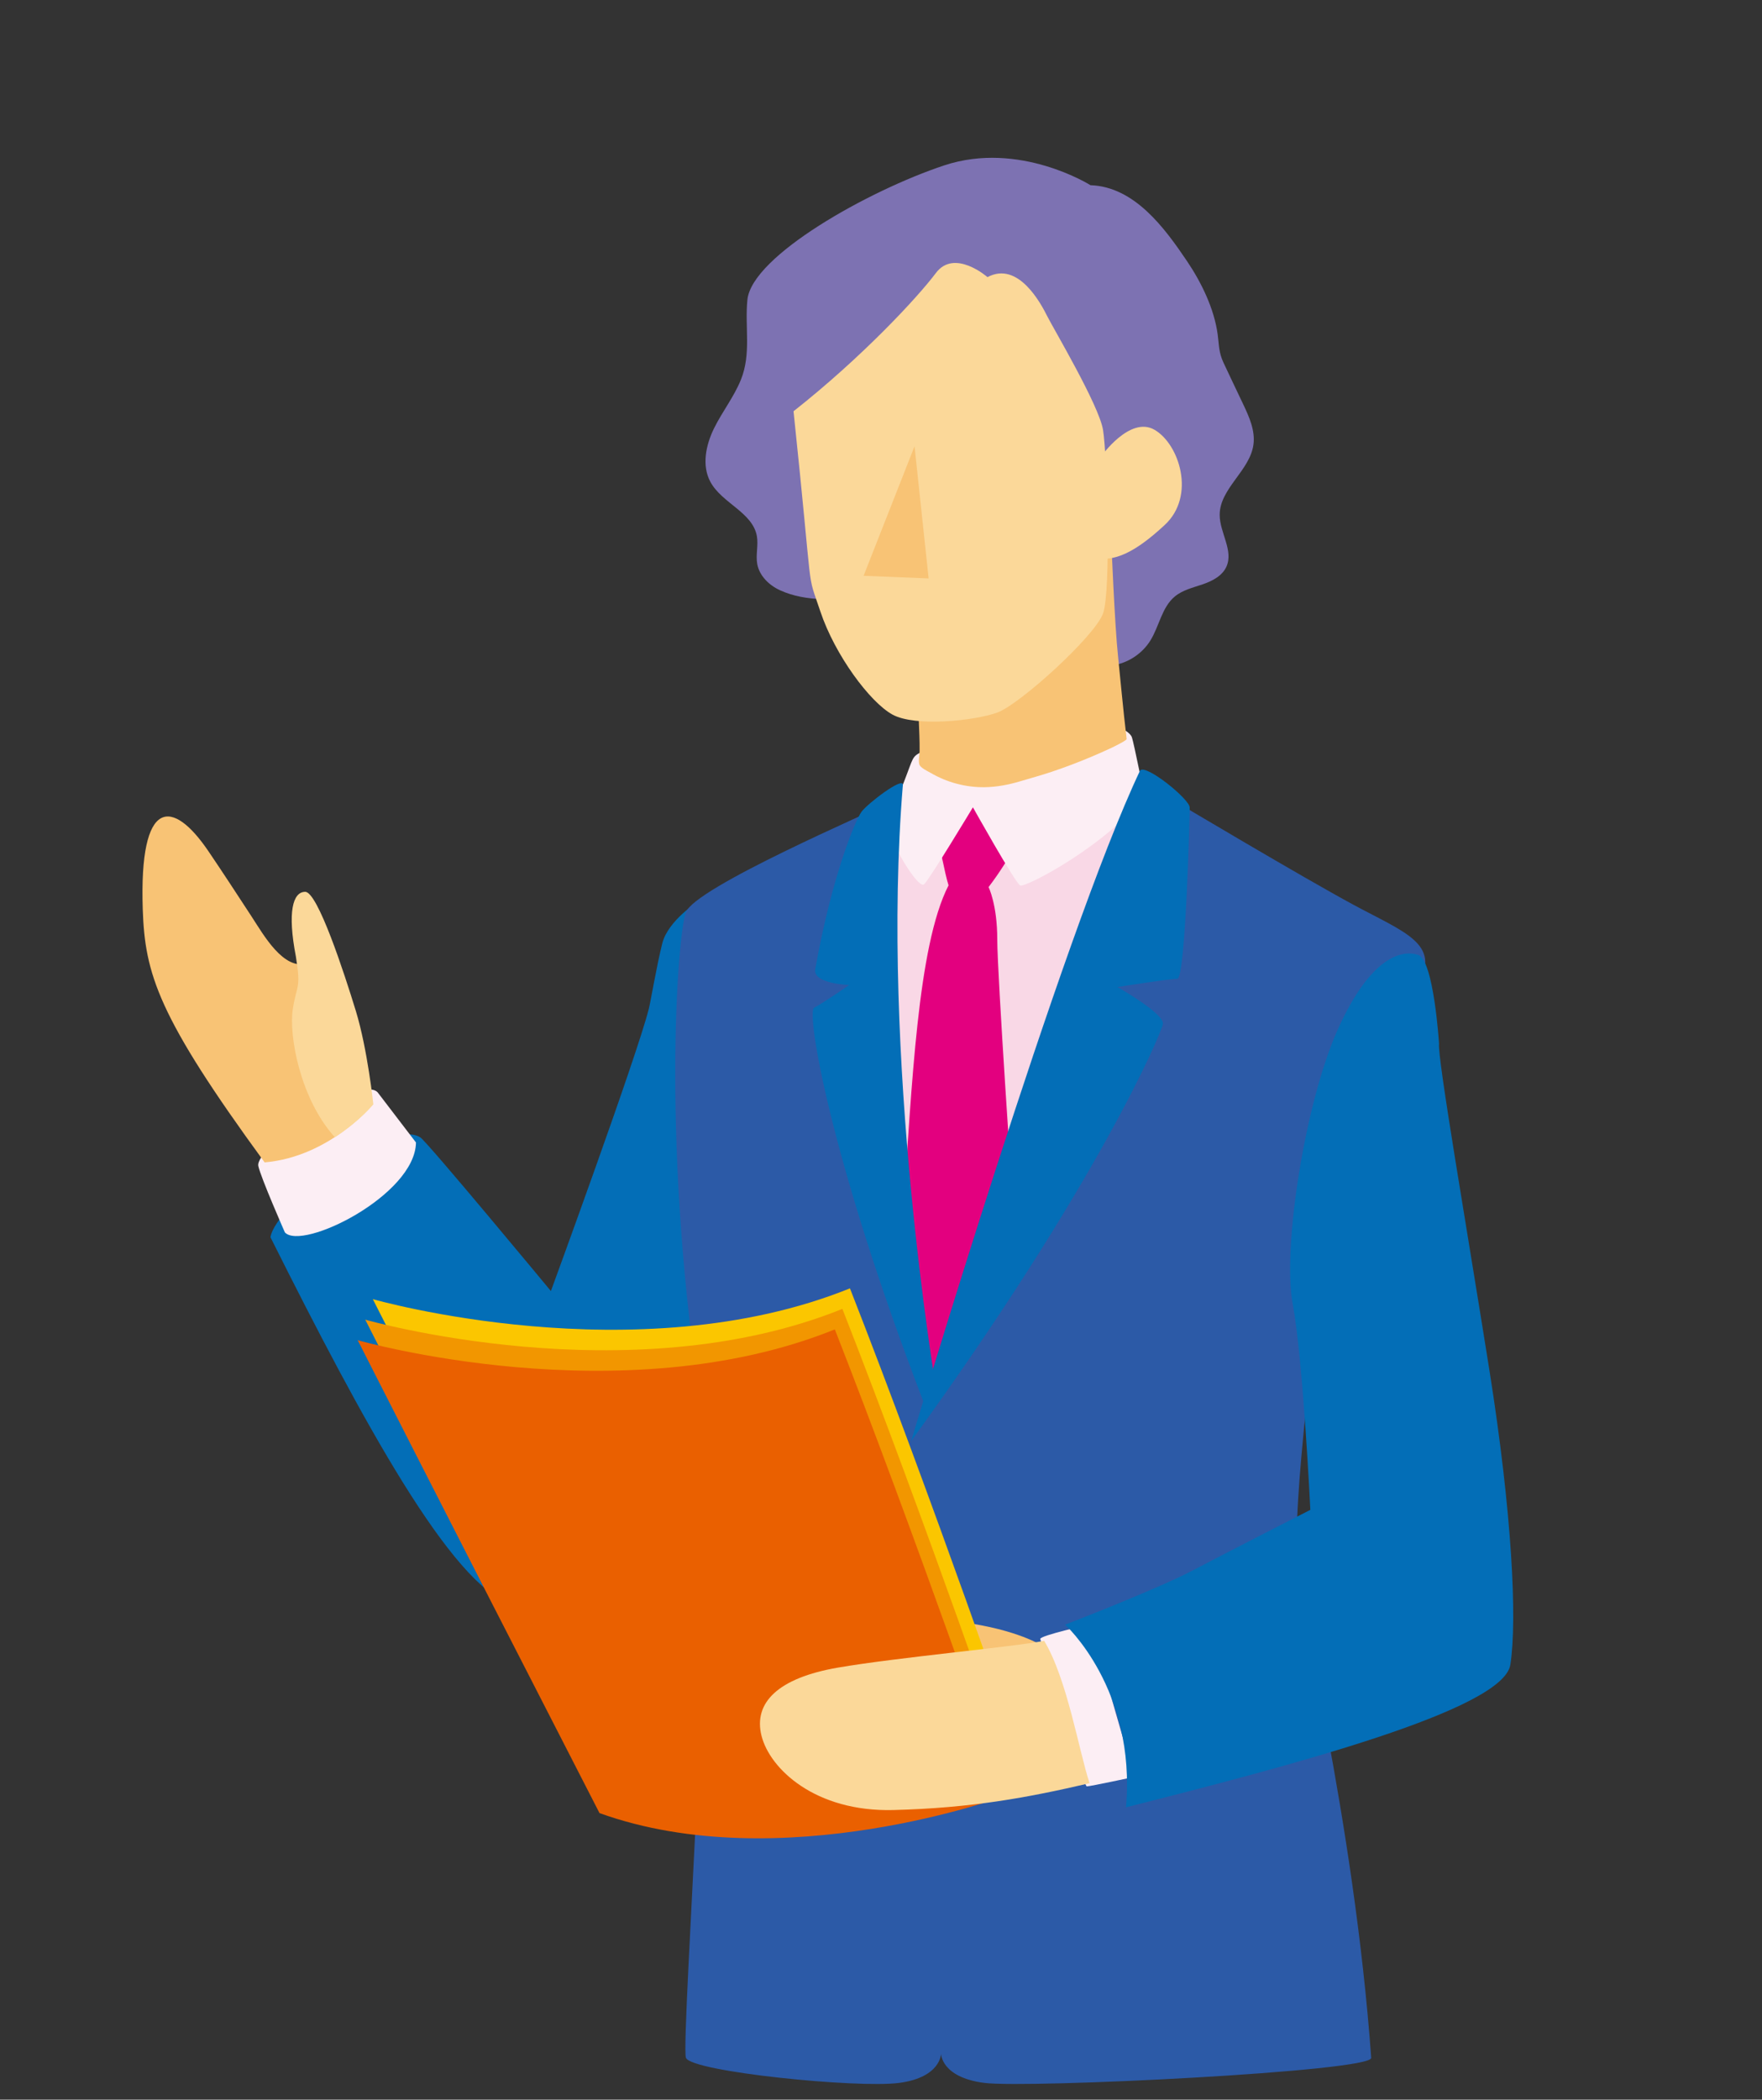 <?xml version="1.0" encoding="utf-8"?>
<!-- Generator: Adobe Illustrator 16.0.4, SVG Export Plug-In . SVG Version: 6.00 Build 0)  -->
<!DOCTYPE svg PUBLIC "-//W3C//DTD SVG 1.1//EN" "http://www.w3.org/Graphics/SVG/1.1/DTD/svg11.dtd">
<svg version="1.1" id="レイヤー_1" xmlns="http://www.w3.org/2000/svg" xmlns:xlink="http://www.w3.org/1999/xlink" x="0px"
	 y="0px" width="167.297px" height="199.322px" viewBox="0 0 167.297 199.322" enable-background="new 0 0 167.297 199.322"
	 xml:space="preserve">
<rect x="0" y="0" width="167.297" height="199.322" fill="#333333" stroke="none"/>
<g>
	<g>
		<path fill="#036EB7" d="M66.347,85.538c0,0-2.917,1.824-3.465,4.013c-0.547,2.188-1.094,5.471-1.276,6.2
			c-1.127,4.511-9.3,26.808-9.3,26.808s-11.745-14.18-12.401-14.589c-3.119-1.948-13.781,6.499-14.225,9.482
			c8.936,17.872,17.143,32.826,22.796,34.832s14.225,3.465,17.324-2.188c3.101-5.653,6.931-18.054,6.931-18.054L66.347,85.538z"/>
		<path fill="#2C5AA7" d="M111.822,76.223c0,0,11.765,7.006,16.655,9.649s8.327,3.701,6.212,7.534s-9.781,30.666-10.442,37.672
			c-0.66,7.006-1.189,11.23-1.189,17.977c0,2.036,5.483,23.504,7.135,46.293c0.094,1.305-32.648,2.908-36.746,2.379
			c-4.098-0.528-4.098-2.775-4.098-2.775s0,2.247-3.966,2.775c-3.966,0.529-19.726-1.057-20.255-2.379
			c-0.528-1.321,3.109-51.104,1.588-60.771c-3.999-25.399-2.407-45.557-1.614-47.937c0.794-2.379,17.773-9.625,19.228-10.418
			S111.822,76.223,111.822,76.223z"/>
		<polygon fill="#F9D8E6" points="83.668,79.792 92.541,75.953 108.782,77.148 99.794,109.269 89.087,118.521 83.271,110.854 		"/>
		<path fill="#F8C375" d="M98.688,156.082c0,0-2.699-1.636-8.426-2.209c-5.727-0.572-2.046,5.072-2.046,5.072l9.49-0.409
			L98.688,156.082z"/>
		<path fill="#FCEEF4" d="M107.688,168.681c0,0-4.172,0.899-4.499,0.899c-0.328,0-4.336-13.662-4.418-13.989
			s4.745-1.391,4.745-1.391L107.688,168.681z"/>
		<path fill="#E3007F" d="M89.073,79.586c0,0,0.66,3.469,0.99,4.459c-2.973,5.78-3.468,19.321-4.293,30.386
			c1.651,14.367,3.091,17.275,3.091,17.275l7.312-17.605c0,0-1.486-21.634-1.486-24.937s-0.825-4.954-0.825-4.954
			s2.807-3.633,2.477-4.624c-0.33-0.99-3.798-3.633-3.798-3.633L89.073,79.586z"/>
		<path fill="#FCEEF4" d="M108.647,75.48c0,0-0.979-4.898-1.175-5.486c-0.196-0.587-2.206-2.619-14.506-1.357
			c-1.764,0-4.372,2.271-5.781,2.909c-0.671,0.402-0.541,0.7-1.749,3.666c-0.604,4.998-0.549,4.613-0.329,5.272
			s2.142,3.899,2.636,3.46s4.633-7.305,4.633-7.305s3.99,7.14,4.484,7.415C97.354,84.329,105.497,79.977,108.647,75.48z"/>
		<path fill="#036EB7" d="M88.861,131.706c0,0-5.29-31.346-3.135-57.205c0-0.784-3.33,1.763-3.918,2.546
			c-0.588,0.784-2.841,6.172-4.408,14.987c-0.196,1.371,3.232,1.47,3.232,1.47s-2.547,1.763-3.33,2.154
			c-0.784,0.393,1.567,14.498,10.383,37.419C88.47,132.098,88.861,131.706,88.861,131.706z"/>
		<path fill="#FBC600" d="M96.894,166.58c0,0-21.523,9.839-38.538,1.64c-15.579-30.339-22.958-44.893-22.958-44.893
			s25.008,7.175,45.302-1.025C88.489,142.186,96.894,166.58,96.894,166.58z"/>
		<path fill="#F29600" d="M96.176,168.527c0,0-21.523,9.839-38.538,1.64C42.06,139.828,34.68,125.274,34.68,125.274
			s25.009,7.175,45.302-1.024C87.771,144.134,96.176,168.527,96.176,168.527z"/>
		<path fill="#EA6000" d="M95.458,170.475c0,0-21.29,7.857-38.537,1.64c-15.579-30.338-22.959-44.893-22.959-44.893
			s25.009,7.175,45.303-1.024C87.054,146.081,95.458,170.475,95.458,170.475z"/>
		<path fill="#FBD899" d="M79.55,158.307c-5.682,0.98-8.032,3.331-7.248,6.466c0.783,3.134,5.093,7.248,12.537,7.053
			c7.445-0.196,12.734-1.176,18.611-2.547c-1.008-3.052-2.127-9.905-4.31-13.518C96.202,156.348,85.231,157.328,79.55,158.307z"/>
		<path fill="#036EB7" d="M86.511,136.799c0,0,14.301-47.997,21.745-63.67c0.588-0.588,4.702,2.743,4.702,3.526
			c0,0.784-0.392,16.261-1.176,16.261c-0.783,0-5.682,0.783-5.682,0.783s4.507,2.547,4.311,3.526S104.142,112.507,86.511,136.799z"
			/>
		<path fill="#036EB7" d="M136.633,99.072c0,0-0.496-7.926-1.981-8.422c-1.486-0.495-4.462,0.063-7.6,6.999
			c-3.137,6.936-5.308,20.834-4.316,26.118c0.99,5.285,1.677,19.562,1.677,19.562s-7.761,3.964-11.229,5.78
			c-3.468,1.816-12.055,5.119-12.055,5.119s6.771,6.11,5.78,17.34c15.688-3.964,35.834-9.248,36.495-13.542
			c0.66-4.293,0.165-14.366-1.982-27.908C139.274,116.577,136.468,100.394,136.633,99.072z"/>
		<path fill="#FCEEF4" d="M39.496,108.456l-3.637-4.757c-1.607-1.749-11.71,5.225-11.331,6.994c0.236,1.104,2.519,6.295,2.519,6.295
			C28.676,118.771,39.42,113.465,39.496,108.456z"/>
		<path fill="#7D72B2" d="M103.54,17.582c0,0-6.734-4.254-13.889-1.882c-7.155,2.372-18.267,8.59-18.688,12.762
			c-0.26,2.576,0.387,5.103-0.619,7.592c-0.66,1.633-1.78,3.039-2.555,4.621s-1.175,3.523-0.337,5.073
			c1.096,2.026,4.015,2.887,4.412,5.155c0.151,0.865-0.123,1.765,0.032,2.63c0.203,1.134,1.131,2.031,2.181,2.508
			c2.557,1.16,5.383,0.809,8.081,0.809c1.854,0,3.629-0.098,5.482,0.143c1.695,0.221,3.347,0.679,5.035,0.899
			c1.543,0.202,2.704,1.13,4.02,1.941c2.632,1.625,5.75,3.893,9.075,3.308c1.406-0.247,2.691-1.113,3.447-2.324
			c0.855-1.368,1.087-3.166,2.331-4.194c0.744-0.615,1.725-0.839,2.638-1.151c0.914-0.312,1.862-0.798,2.259-1.679
			c0.692-1.539-0.644-3.239-0.639-4.927c0.008-2.5,2.867-4.181,3.205-6.659c0.182-1.339-0.412-2.648-0.991-3.87
			c-0.618-1.305-1.247-2.605-1.856-3.916c-0.457-0.982-0.412-1.65-0.55-2.677c-0.327-2.439-1.555-4.952-2.919-6.968
			C110.581,21.646,107.72,17.725,103.54,17.582z"/>
		<path fill="#F8C375" d="M87.548,72.885c-0.088-0.069-0.162-0.142-0.213-0.219c-0.188-0.278-0.028-0.973-0.022-1.349
			c0.015-0.982-0.044-1.964-0.078-2.946c-0.033-0.959,0.04-2.084-0.244-3.014c-0.325-1.063,18.517-14.152,18.517-14.152
			s0.325,8.099,0.649,11.125c0.127,1.177,0.504,5.288,0.815,7.823c0.018,0.138-1.333,0.789-1.453,0.845
			c-0.628,0.294-1.262,0.575-1.901,0.844c-1.229,0.518-2.476,0.989-3.739,1.415c-1.012,0.341-2.031,0.617-3.056,0.922
			c-1.076,0.319-2.188,0.532-3.313,0.55c-1.789,0.029-3.582-0.448-5.127-1.348C88.157,73.25,87.799,73.083,87.548,72.885z"/>
		<path fill="#FBD899" d="M93.759,26.307c0,0-3.135-2.742-4.897-0.392c-1.764,2.351-7.053,8.032-13.518,13.126
			c1.959,18.611,1.175,14.889,2.547,19.003c1.371,4.114,4.701,8.62,6.856,9.796c2.155,1.175,7.785,0.588,9.94-0.196
			c2.155-0.783,9.259-7.248,10.042-9.403c0.784-2.155,0.392-15.085,0-17.436c-0.392-2.352-4.701-9.6-5.289-10.775
			S96.697,24.74,93.759,26.307z"/>
		<polygon fill="#F8C375" points="86.833,42.364 81.996,54.66 88.171,54.91 		"/>
		<path fill="#FBD899" d="M104.534,43.352c0,0,2.742-3.919,5.094-2.547c2.351,1.371,3.918,6.269,0.979,9.012
			c-2.939,2.742-4.898,3.526-6.661,3.135C102.183,52.559,104.534,43.352,104.534,43.352z"/>
		<path fill="#F8C375" d="M35.421,104.817c0,0-4.067,4.994-10.297,5.528c-10.146-13.884-11.365-17.885-11.57-24.029
			c-0.355-10.681,2.848-10.502,6.23-5.519c1.392,2.052,2.744,4.131,4.102,6.206c1.152,1.762,3.023,5.126,5.284,4.459
			c1.154,2.803,2.308,5.605,3.461,8.408C33.37,101.667,34.37,103.189,35.421,104.817z"/>
		<path fill="#FBD899" d="M35.447,104.828c0,0-0.55-5.229-1.659-8.853S30.163,84.66,28.98,84.66c-1.184,0-1.701,1.922-0.888,6.139
			c0.518,3.18,0.074,2.588-0.296,5.029c-0.37,2.44,0.666,8.432,3.994,12.129C34.222,106.38,35.447,104.828,35.447,104.828z"/>
	</g>
	<rect fill="none" width="167.297" height="199.322"/>
</g>
</svg>
